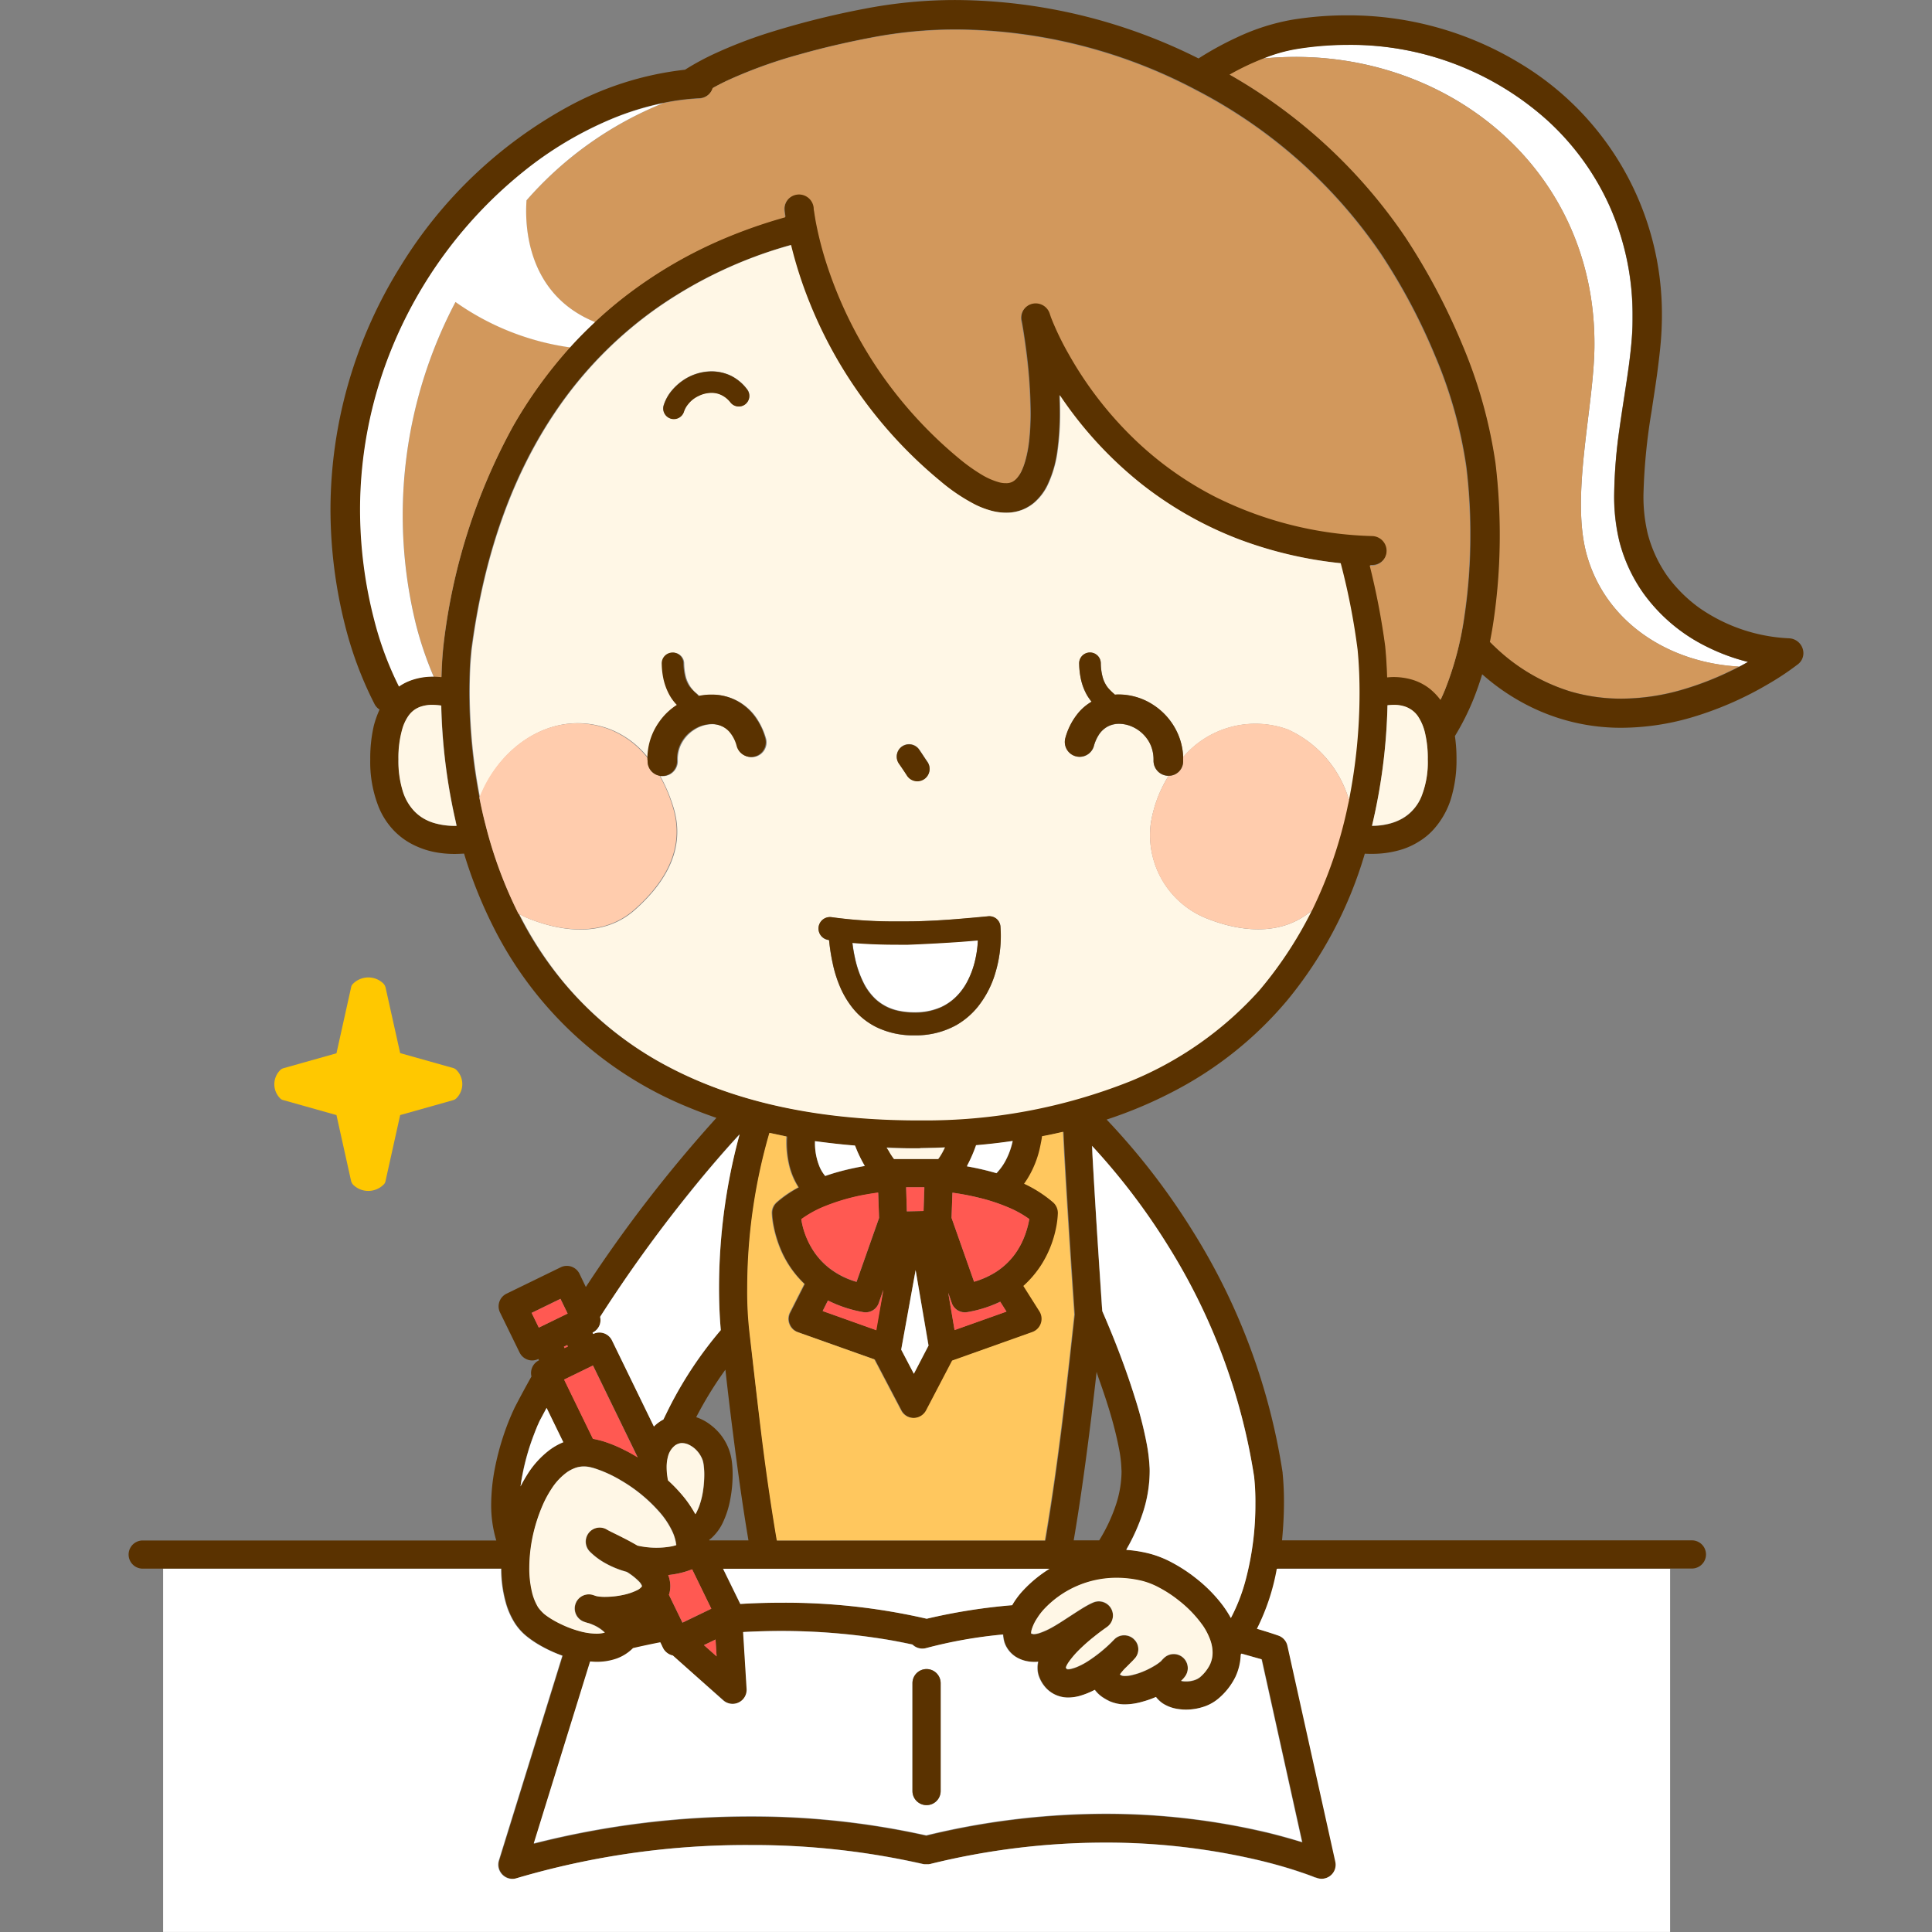 <svg xmlns="http://www.w3.org/2000/svg" xmlns:xlink="http://www.w3.org/1999/xlink" width="144" height="144" viewBox="0 0 144 144"><rect x="0" y="0" width="144" height="144" fill="#808080" stroke="none"/><defs><clipPath id="a"><rect width="144" height="144" transform="translate(995 4969)" fill="#fff" stroke="#707070" stroke-width="1"/></clipPath></defs><g transform="translate(-995 -4969)" clip-path="url(#a)"><g transform="translate(928.245 4895.951)"><path d="M146.768,187.864h1.9a12.518,12.518,0,0,0,1.259-2.689,7.6,7.6,0,0,0,.407-2.427,2.225,2.225,0,0,0-.013-.3,14.22,14.22,0,0,0-.184-1.456c-.1-.538-.236-1.115-.394-1.705-.315-1.194-.735-2.44-1.141-3.581-.052-.131-.092-.262-.144-.394-.118,1.089-.262,2.269-.407,3.489C147.712,181.659,147.279,184.794,146.768,187.864Z" fill="none"/><path d="M118.763,178.734a4.039,4.039,0,0,1,1.01.577,4.158,4.158,0,0,1,1.351,1.9,4.208,4.208,0,0,1,.184.826,6.99,6.99,0,0,1,.052.931,9.834,9.834,0,0,1-.171,1.823,6.809,6.809,0,0,1-.564,1.771,3.63,3.63,0,0,1-.721,1.023,2.625,2.625,0,0,1-.289.249l.013.039h2.912c-.459-2.7-.84-5.509-1.167-8.106-.21-1.653-.394-3.214-.551-4.617a28.563,28.563,0,0,0-2.177,3.542Z" fill="none"/><path d="M87.872,155.045l3.961,1.115,1.089,4.906a.694.694,0,0,0,.144.275,1.6,1.6,0,0,0,1.141.472,1.62,1.62,0,0,0,1.141-.472.472.472,0,0,0,.144-.275l1.089-4.906,3.961-1.115a.549.549,0,0,0,.236-.144,1.488,1.488,0,0,0,0-2.1.549.549,0,0,0-.236-.144l-3.961-1.115-1.089-4.893a.694.694,0,0,0-.144-.275,1.6,1.6,0,0,0-1.141-.472,1.62,1.62,0,0,0-1.141.472.472.472,0,0,0-.144.275l-1.089,4.906-3.961,1.115a.549.549,0,0,0-.236.144,1.488,1.488,0,0,0,0,2.1A.464.464,0,0,0,87.872,155.045Z" fill="#ffc800"/><path d="M160.842,77.417c12.934-1.312,24.909,7.713,24.752,21.525-.052,4.565-1.81,11.176-.551,15.531,1.469,5.089,6.231,7.988,11.346,8.264.223-.118.446-.236.643-.354a14.016,14.016,0,0,1-3.083-1.141,12.876,12.876,0,0,1-4.709-3.974,11.644,11.644,0,0,1-1.8-3.9,13.821,13.821,0,0,1-.38-3.489,38.6,38.6,0,0,1,.394-4.866c.223-1.627.5-3.24.7-4.722.131-.984.236-1.915.262-2.755.013-.315.013-.617.013-.931a19.9,19.9,0,0,0-1.718-8.211,19.361,19.361,0,0,0-4.63-6.375,22.084,22.084,0,0,0-14.914-5.64,22.837,22.837,0,0,0-3.752.3A12.124,12.124,0,0,0,160.842,77.417Z" fill="#fff"/><path d="M185.044,114.473c-1.259-4.368.485-10.966.551-15.531.171-13.812-11.819-22.824-24.752-21.525h-.013a20.033,20.033,0,0,0-2.466,1.181,39.429,39.429,0,0,1,13.1,12.107,46.074,46.074,0,0,1,4.263,8.041,35.076,35.076,0,0,1,2.466,8.828,42.157,42.157,0,0,1,.315,5.326,43.6,43.6,0,0,1-.459,6.388c-.079.538-.171,1.076-.275,1.6.118.118.223.223.341.328a13.986,13.986,0,0,0,5.706,3.371,13.413,13.413,0,0,0,3.751.525,16.426,16.426,0,0,0,4.46-.643,22.7,22.7,0,0,0,3.738-1.443c.21-.1.407-.21.6-.3C191.274,122.462,186.513,119.563,185.044,114.473Z" fill="#d2985c"/><path d="M201.112,121.386a1.116,1.116,0,0,0-1-.761,12.694,12.694,0,0,1-6.664-2.243,10.689,10.689,0,0,1-2.414-2.387,9.791,9.791,0,0,1-1.469-3.174,11.874,11.874,0,0,1-.315-2.938,43.7,43.7,0,0,1,.6-6.152c.157-1.062.328-2.112.459-3.135s.249-2.02.289-2.951c.013-.341.026-.682.026-1.01a21.788,21.788,0,0,0-10.572-18.862,24.624,24.624,0,0,0-12.894-3.581,25.438,25.438,0,0,0-4.093.328,16.159,16.159,0,0,0-4.106,1.312,23.768,23.768,0,0,0-2.873,1.574,40.707,40.707,0,0,0-18.049-4.355,35.579,35.579,0,0,0-6.873.656,63.094,63.094,0,0,0-7.359,1.863,34.52,34.52,0,0,0-3.738,1.456,19.441,19.441,0,0,0-2.256,1.22A23.614,23.614,0,0,0,109,81.051,33.472,33.472,0,0,0,96.647,92.83a34.353,34.353,0,0,0-5.26,18.193,35.411,35.411,0,0,0,1.115,8.749,27.636,27.636,0,0,0,2.164,5.745,1.073,1.073,0,0,0,.38.42,7.378,7.378,0,0,0-.433,1.22,10.847,10.847,0,0,0-.262,2.492,9.076,9.076,0,0,0,.63,3.555,5.56,5.56,0,0,0,1.181,1.8,5.285,5.285,0,0,0,1.128.866,6.259,6.259,0,0,0,1.771.669,7.669,7.669,0,0,0,1.561.157c.275,0,.512-.013.721-.026a34.063,34.063,0,0,0,2.151,5.4,28.108,28.108,0,0,0,14.573,13.511q1,.413,2.086.787a102.642,102.642,0,0,0-9.733,12.606l-.472-.984a1.049,1.049,0,0,0-1.4-.485l-4.04,1.968a1.049,1.049,0,0,0-.485,1.4l1.456,2.978a1.06,1.06,0,0,0,.6.538,1,1,0,0,0,.8-.052h0l.052.1h0a1.059,1.059,0,0,0-.564,1.207c-.42.748-.84,1.522-1.246,2.309l-.013.026a18.321,18.321,0,0,0-.879,2.23,19.785,19.785,0,0,0-.59,2.282,14.557,14.557,0,0,0-.275,2.676,9.149,9.149,0,0,0,.38,2.7H77.391a1.049,1.049,0,0,0,0,2.1h26.746a9.385,9.385,0,0,0,.407,2.755,5.838,5.838,0,0,0,.564,1.233,4.141,4.141,0,0,0,.892,1.023,9.258,9.258,0,0,0,1.023.7,10.464,10.464,0,0,0,1.679.774l-4.735,15.268a1.035,1.035,0,0,0,.275,1.062,1.065,1.065,0,0,0,1.062.249h0a60.291,60.291,0,0,1,17.433-2.466,57.756,57.756,0,0,1,12.855,1.417h.026c.026,0,.039.013.066.013H136c.026,0,.039-.013.066-.013h.026a54.35,54.35,0,0,1,13.038-1.6,49.672,49.672,0,0,1,11.517,1.325c1.364.328,2.44.656,3.148.905.354.118.63.223.813.289q.138.059.2.079a.1.1,0,0,0,.052.013h.013a1.061,1.061,0,0,0,1.089-.157,1.041,1.041,0,0,0,.354-1.036l-3.568-16.082a1.063,1.063,0,0,0-.7-.774c-.525-.171-1.049-.341-1.574-.5a17.231,17.231,0,0,0,1.508-4.486h30.878a1.049,1.049,0,0,0,0-2.1h-30.55c.1-1.049.144-1.994.144-2.781a21.735,21.735,0,0,0-.1-2.23v-.039a47.4,47.4,0,0,0-6.69-17.984,51.289,51.289,0,0,0-6.427-8.329,32.794,32.794,0,0,0,4.906-2.059,27.7,27.7,0,0,0,8.592-6.873,30.833,30.833,0,0,0,5.745-10.887c.171.013.354.013.551.013a7.417,7.417,0,0,0,1.889-.236,5.412,5.412,0,0,0,1.574-.669,4.828,4.828,0,0,0,1.115-.918,6.175,6.175,0,0,0,1.246-2.138,9.746,9.746,0,0,0,.459-3.1,11.532,11.532,0,0,0-.118-1.718,18.816,18.816,0,0,0,1.39-2.768c.236-.59.446-1.194.643-1.836a16.2,16.2,0,0,0,3.8,2.518,15.226,15.226,0,0,0,6.6,1.469,18.838,18.838,0,0,0,5.129-.748,25.383,25.383,0,0,0,5.758-2.492,20.737,20.737,0,0,0,2.282-1.522A1.049,1.049,0,0,0,201.112,121.386Zm-26.6,2.951c-.118.289-.236.564-.367.84a3.811,3.811,0,0,0-.774-.813,4.177,4.177,0,0,0-1.377-.708,5.058,5.058,0,0,0-1.351-.184c-.157,0-.315.013-.472.026-.039-1.43-.144-2.282-.144-2.309v-.013a51.7,51.7,0,0,0-1.141-6.021H169a1.1,1.1,0,1,0,.079-2.2,28.024,28.024,0,0,1-11.687-2.912,25.248,25.248,0,0,1-5.89-4.158,27.262,27.262,0,0,1-5.05-6.48c-.512-.905-.866-1.679-1.1-2.2-.118-.262-.2-.472-.249-.617-.026-.066-.039-.118-.052-.157,0-.013-.013-.026-.013-.039h0a1.1,1.1,0,0,0-2.125.564h0c.013.039.171.918.341,2.2a38.874,38.874,0,0,1,.328,4.591,20.088,20.088,0,0,1-.118,2.23,9.173,9.173,0,0,1-.275,1.4,5.436,5.436,0,0,1-.3.8,1.676,1.676,0,0,1-.262.407,1.183,1.183,0,0,1-.38.328.987.987,0,0,1-.485.1,2.5,2.5,0,0,1-.551-.079,5.5,5.5,0,0,1-1.246-.551,13.465,13.465,0,0,1-1.705-1.22A31.3,31.3,0,0,1,128.246,92.2a25.555,25.555,0,0,1-.669-2.728c-.066-.328-.092-.577-.118-.735-.013-.079-.013-.144-.026-.184V88.5h0a1.1,1.1,0,0,0-2.191.2,4.746,4.746,0,0,0,.066.5,37.677,37.677,0,0,0-5.063,1.81,33.427,33.427,0,0,0-6.493,3.8,31.136,31.136,0,0,0-2.623,2.2c-.63.59-1.259,1.22-1.863,1.889a33.267,33.267,0,0,0-4.263,5.9A44.389,44.389,0,0,0,99.8,121.294v.013c0,.026-.1.826-.131,2.191l-.564-.039h-.079a4.492,4.492,0,0,0-1.613.275,3.842,3.842,0,0,0-.892.459,25.35,25.35,0,0,1-1.85-4.985,32.848,32.848,0,0,1-1.049-8.2,31.86,31.86,0,0,1,2.309-11.884,32.74,32.74,0,0,1,9.89-13.327,27.165,27.165,0,0,1,6.467-3.87,20.864,20.864,0,0,1,3.935-1.22,17.371,17.371,0,0,1,2.676-.341,1.1,1.1,0,0,0,1-.774c.367-.2.748-.394,1.154-.59a34.992,34.992,0,0,1,5.326-1.915c1.85-.525,3.673-.931,5.247-1.233a33.31,33.31,0,0,1,6.454-.617,38.7,38.7,0,0,1,17.866,4.525,37.539,37.539,0,0,1,13.721,12.16,44.74,44.74,0,0,1,4.066,7.647,33.186,33.186,0,0,1,2.322,8.251,40.063,40.063,0,0,1,.3,5.05,40.564,40.564,0,0,1-.433,6.06A24.561,24.561,0,0,1,174.51,124.337Zm-2.545,9.2a3.263,3.263,0,0,1-.682.525,4.253,4.253,0,0,1-1.154.433,5.766,5.766,0,0,1-1.115.118,42.892,42.892,0,0,0,1.154-8.985c.157-.013.315-.026.472-.026a2.45,2.45,0,0,1,.892.144,1.87,1.87,0,0,1,.564.328,2.087,2.087,0,0,1,.38.433,3.667,3.667,0,0,1,.485,1.167,8.2,8.2,0,0,1,.21,1.994,7.012,7.012,0,0,1-.472,2.741A3.363,3.363,0,0,1,171.966,133.533Zm-11.74,49.583v.013c.013.157.092.892.092,1.954a21.952,21.952,0,0,1-.7,5.614,14.774,14.774,0,0,1-1.128,2.938,9.028,9.028,0,0,0-.8-1.194,10.927,10.927,0,0,0-1.8-1.771,11.581,11.581,0,0,0-1.731-1.141,7.678,7.678,0,0,0-1.745-.7,9.959,9.959,0,0,0-1.718-.275c.039-.079.092-.157.131-.249a14.367,14.367,0,0,0,1.1-2.505,10.1,10.1,0,0,0,.512-3.069c0-.131,0-.275-.013-.407a12.16,12.16,0,0,0-.223-1.758,28.785,28.785,0,0,0-.866-3.358c-.525-1.692-1.154-3.345-1.64-4.565-.367-.905-.656-1.574-.787-1.876,0-.079-.013-.184-.026-.3-.079-1.089-.262-3.87-.446-6.86-.092-1.5-.184-3.043-.262-4.46-.013-.236-.026-.485-.039-.708a49.144,49.144,0,0,1,5.693,7.49A45.309,45.309,0,0,1,160.226,183.115Zm.892,26.523a51.438,51.438,0,0,0-12.015-1.377,56.46,56.46,0,0,0-13.3,1.613h0a59.725,59.725,0,0,0-13.065-1.417,65.232,65.232,0,0,0-16.187,2.02l4.2-13.563c.157.013.315.026.472.026a4.356,4.356,0,0,0,1.522-.249,3.223,3.223,0,0,0,1.207-.774c.682-.171,1.364-.315,2.033-.433l.2.42a1.037,1.037,0,0,0,.735.564l3.765,3.306a1.051,1.051,0,0,0,1.745-.853l-.262-4.237c.984-.052,1.941-.079,2.846-.079a48.36,48.36,0,0,1,7.87.643c.774.131,1.417.262,1.9.367a1.061,1.061,0,0,0,1.036.262h0a37.823,37.823,0,0,1,5.719-1.01,2.685,2.685,0,0,0,.092.551,1.921,1.921,0,0,0,.236.5,2.2,2.2,0,0,0,.6.6,2.4,2.4,0,0,0,.8.328,2.264,2.264,0,0,0,.59.066c.1,0,.21-.013.3-.013a2.441,2.441,0,0,0-.052.446,1.877,1.877,0,0,0,.144.735,2.548,2.548,0,0,0,.367.63,2.155,2.155,0,0,0,.84.656,2.279,2.279,0,0,0,.958.2,2.861,2.861,0,0,0,.826-.118,5.069,5.069,0,0,0,1.141-.459c0,.013.013.013.013.026a2.18,2.18,0,0,0,.5.485,3.986,3.986,0,0,0,.616.354,2.314,2.314,0,0,0,.564.171,2.613,2.613,0,0,0,.551.052,4.867,4.867,0,0,0,1.3-.2,7.1,7.1,0,0,0,1.01-.354,1.372,1.372,0,0,0,.223.249,1.868,1.868,0,0,0,.472.341,2.8,2.8,0,0,0,.761.275,4.037,4.037,0,0,0,.8.079,4.2,4.2,0,0,0,1.259-.2,3.2,3.2,0,0,0,1.181-.656,4.824,4.824,0,0,0,1.233-1.587,4.185,4.185,0,0,0,.394-1.666.287.287,0,0,1,.052-.066c.5.144,1.01.289,1.508.446l3.017,13.629C163.1,210.163,162.193,209.9,161.118,209.638ZM108.78,173.422l.249-.118.052.1-.249.118Zm21.7-14.98c.052.131.1.249.157.38a10.362,10.362,0,0,0,.577,1.141c-.42.066-.918.171-1.443.3a14.875,14.875,0,0,0-1.508.446,2.929,2.929,0,0,1-.407-.656,4.587,4.587,0,0,1-.354-1.9v-.039C128.456,158.245,129.453,158.35,130.476,158.442Zm4.053.184h.748a.363.363,0,0,0,.118-.013c.6-.013,1.207-.026,1.8-.052-.079.171-.157.328-.249.485a3.8,3.8,0,0,1-.249.38H133.4a4.949,4.949,0,0,1-.341-.512l-.2-.354C133.4,158.6,133.965,158.612,134.529,158.626Zm7.713-.525a6.116,6.116,0,0,1-.472,1.351,4.689,4.689,0,0,1-.617.918c-.039.039-.079.092-.118.131a19.423,19.423,0,0,0-1.994-.472l-.21-.039c.013-.026.026-.039.039-.066a10.524,10.524,0,0,0,.656-1.508Q140.924,158.3,142.242,158.1Zm-.472,12.7-3.87,1.377-.472-2.781.262.761a1.043,1.043,0,0,0,1.167.682,8.886,8.886,0,0,0,2.44-.774Zm-13.707-.039.394-.787a9.481,9.481,0,0,0,2.623.866,1.035,1.035,0,0,0,1.167-.682l.341-.984-.551,3Zm3.227-8.67c.354-.066.669-.118.918-.144l.066,1.889-1.679,4.762a6.018,6.018,0,0,1-2.033-1.023,5.4,5.4,0,0,1-1.207-1.325,6.476,6.476,0,0,1-.813-1.954c-.026-.131-.052-.249-.066-.367a8.155,8.155,0,0,1,1.561-.879A15.1,15.1,0,0,1,131.289,162.089Zm3-.551h1.364l-.066,1.771-1.246.026Zm.708,6.178.971,5.614-1.1,2.1-.944-1.8Zm5.995.131a6.351,6.351,0,0,1-1.64.735l-1.679-4.762.066-1.876a19.382,19.382,0,0,1,1.994.38,14.141,14.141,0,0,1,2.217.735,7.74,7.74,0,0,1,1.522.853c-.013.092-.039.2-.066.315a6.708,6.708,0,0,1-.394,1.207,5.574,5.574,0,0,1-.564,1.01A5.334,5.334,0,0,1,141,167.847ZM125.6,159.9a5.552,5.552,0,0,0,.7,1.653,9.163,9.163,0,0,0-1.627,1.115,1.064,1.064,0,0,0-.354.813,6.136,6.136,0,0,0,.131,1.023,8.833,8.833,0,0,0,.485,1.6,7.615,7.615,0,0,0,1.81,2.65l-1.076,2.125a1,1,0,0,0-.039.866,1.073,1.073,0,0,0,.617.6l5.719,2.033,1.994,3.8a1.062,1.062,0,0,0,.931.564,1.037,1.037,0,0,0,.931-.564l1.941-3.712,5.968-2.125a1.045,1.045,0,0,0,.538-1.548l-1.194-1.889a7.78,7.78,0,0,0,1.312-1.535,8.465,8.465,0,0,0,1.089-2.623,6.822,6.822,0,0,0,.171-1.259,1.039,1.039,0,0,0-.354-.813,9.073,9.073,0,0,0-2.164-1.39,2.881,2.881,0,0,0,.223-.328,7.421,7.421,0,0,0,.984-2.479c.052-.249.092-.5.131-.735.525-.1,1.049-.21,1.561-.328.039.774.079,1.613.131,2.492.262,4.643.656,10.323.708,11.123-.223,1.981-.5,4.6-.853,7.516-.367,2.951-.8,6.191-1.338,9.326h-20c-.472-2.755-.866-5.667-1.207-8.369s-.617-5.181-.826-7.083v-.013h0a29.363,29.363,0,0,1-.171-3.358,41.543,41.543,0,0,1,1.653-11.556l1.3.275c0,.131-.013.262-.013.38A7.324,7.324,0,0,0,125.6,159.9ZM148.617,175.7c.407,1.141.826,2.387,1.141,3.581.157.59.289,1.167.394,1.705a9.377,9.377,0,0,1,.184,1.456c0,.1.013.21.013.3a8.114,8.114,0,0,1-.407,2.427,12.517,12.517,0,0,1-1.259,2.689h-1.9c.525-3.083.944-6.218,1.3-9.077.144-1.22.289-2.4.407-3.489C148.525,175.442,148.578,175.573,148.617,175.7Zm7.818,18.574a5.137,5.137,0,0,1,.525,1.036,2.77,2.77,0,0,1,.171.944,2.148,2.148,0,0,1-.2.892,3.222,3.222,0,0,1-.721.918,1.387,1.387,0,0,1-.446.236,1.951,1.951,0,0,1-.617.092,1.388,1.388,0,0,1-.354-.039h-.013l.026-.026a2.739,2.739,0,0,0,.262-.289,1.057,1.057,0,0,0-.144-1.43,1.039,1.039,0,0,0-1.43.052c-.079.079-.144.157-.21.223h0a3.493,3.493,0,0,1-.525.367,6.868,6.868,0,0,1-1.128.525c-.2.066-.394.118-.564.157a2.052,2.052,0,0,1-.459.052.592.592,0,0,1-.171-.013.23.23,0,0,0-.066-.013,1.428,1.428,0,0,1-.144-.079v-.013a4.92,4.92,0,0,1,.472-.538l.315-.315.026-.026.118-.118.026-.026a1.573,1.573,0,0,0,.144-.157c.026-.026.039-.052.066-.079a1.03,1.03,0,0,0,.2-.669h0a1.017,1.017,0,0,0-.275-.643l-.079-.079a1.012,1.012,0,0,0-.748-.262h-.013a1.017,1.017,0,0,0-.643.275l-.079.079-.079.079h0a.89.89,0,0,1-.157.157l-.026.026a10.487,10.487,0,0,1-1.613,1.285,5.98,5.98,0,0,1-.892.472,2.919,2.919,0,0,1-.367.118,1.168,1.168,0,0,1-.249.039c-.052,0-.079,0-.092-.013s-.013,0-.026-.013a.28.28,0,0,1-.066-.1c.013-.026.026-.079.052-.131a1.54,1.54,0,0,1,.2-.328,7.07,7.07,0,0,1,.63-.748,13.527,13.527,0,0,1,1.233-1.1c.407-.328.761-.577.944-.708a1.053,1.053,0,0,0-1.01-1.836c-.21.092-.394.2-.59.3-.341.2-.7.433-1.062.669-.551.354-1.115.735-1.627,1a4.294,4.294,0,0,1-.7.3,1.554,1.554,0,0,1-.446.092c-.039,0-.066,0-.079-.013a.531.531,0,0,1-.131-.039V194.8a1.128,1.128,0,0,1,.066-.341,4.646,4.646,0,0,1,.38-.774,5.383,5.383,0,0,1,.485-.643,7.294,7.294,0,0,1,2.505-1.771,7.452,7.452,0,0,1,2.938-.6,8.245,8.245,0,0,1,1.928.236,5.841,5.841,0,0,1,1.272.512,10.484,10.484,0,0,1,1.417.931A7.969,7.969,0,0,1,156.435,194.278Zm-20.62-.577a46.97,46.97,0,0,0-10.809-1.194c-.984,0-2.007.026-3.083.092l-1.285-2.623h24.332A9.992,9.992,0,0,0,143,191.589a5.841,5.841,0,0,0-.485.59,4.948,4.948,0,0,0-.341.512A43.345,43.345,0,0,0,135.815,193.7Zm-15.649,2.807-.944-.839.866-.42Zm-8.933-16.16a2.038,2.038,0,0,0-.275-.052l-2.151-4.42,2.151-1.049,3.332,6.847c-.328-.2-.643-.38-.971-.538a9.931,9.931,0,0,0-1.587-.656h0C111.548,180.426,111.391,180.387,111.233,180.348Zm5.221,2.072a2.985,2.985,0,0,1,.1-.813,1.54,1.54,0,0,1,.262-.551,1.488,1.488,0,0,1,.289-.289.609.609,0,0,1,.249-.118.764.764,0,0,1,.249-.039,1.233,1.233,0,0,1,.407.079,1.974,1.974,0,0,1,.669.459,2.027,2.027,0,0,1,.459.748,1.441,1.441,0,0,1,.079.407,4.963,4.963,0,0,1,.039.669,8.263,8.263,0,0,1-.1,1.246,5.566,5.566,0,0,1-.21.892,3.071,3.071,0,0,1-.21.538c-.052.1-.1.184-.144.262a8.971,8.971,0,0,0-.748-1.141,12.564,12.564,0,0,0-1.272-1.377A4.176,4.176,0,0,1,116.454,182.42Zm4.919-2.663c.328,2.6.708,5.4,1.167,8.106h-2.912l-.013-.039a1.8,1.8,0,0,0,.289-.249,3.63,3.63,0,0,0,.721-1.023,6.97,6.97,0,0,0,.564-1.771,9.731,9.731,0,0,0,.171-1.823,7.118,7.118,0,0,0-.052-.931,4.029,4.029,0,0,0-1.535-2.728,3.671,3.671,0,0,0-1.01-.577l-.118-.039a28.564,28.564,0,0,1,2.177-3.542C120.979,176.544,121.163,178.118,121.373,179.757Zm-4.762,12.16c.013-.026.013-.039.026-.066a2.114,2.114,0,0,0,.079-.577v-.066a2.381,2.381,0,0,0-.157-.761,5.9,5.9,0,0,0,.669-.1,6.416,6.416,0,0,0,1.115-.328l1.43,2.938L117.621,194Zm3.738-22.876c0,1.469.079,2.558.131,3.148a30.316,30.316,0,0,0-3.765,5.627c-.184.341-.354.7-.512,1.036a2.967,2.967,0,0,0-.341.21l.144.2h0l-.144-.2a2.745,2.745,0,0,0-.367.315l-3.122-6.414a1.06,1.06,0,0,0-.6-.538,1,1,0,0,0-.8.052h0l-.052-.1h0a1.06,1.06,0,0,0,.538-.6.961.961,0,0,0,.026-.577,108.176,108.176,0,0,1,6.611-9.208c1.535-1.9,2.833-3.384,3.778-4.407A44.249,44.249,0,0,0,120.35,169.041Zm-11.281,1.915-2.151,1.049-.538-1.1,2.151-1.049Zm-2.2,8.238a1.882,1.882,0,0,1,.1-.223c.013-.026.026-.039.026-.052.171-.315.328-.63.5-.931l1.246,2.558a4.864,4.864,0,0,0-1.076.617,6.826,6.826,0,0,0-1.548,1.692,9.1,9.1,0,0,0-.564.984c.039-.315.092-.63.144-.931a17.718,17.718,0,0,1,.813-2.846Q106.728,179.508,106.865,179.193Zm-.643,10.69a11.575,11.575,0,0,1,.341-2.715,11.254,11.254,0,0,1,.656-1.941,9.1,9.1,0,0,1,.669-1.233,4.521,4.521,0,0,1,1.181-1.246,2.6,2.6,0,0,1,.6-.3,1.883,1.883,0,0,1,.6-.1,2.112,2.112,0,0,1,.485.052c.1.026.223.052.341.092h0a10.039,10.039,0,0,1,1.994.918,11.511,11.511,0,0,1,2.9,2.414,6.117,6.117,0,0,1,.892,1.377,3.592,3.592,0,0,1,.289,1.01,3.511,3.511,0,0,1-.354.092,5.962,5.962,0,0,1-1.115.1,6.425,6.425,0,0,1-1.417-.157c-.367-.21-.721-.407-1.062-.577-.262-.131-.512-.262-.735-.367s-.394-.2-.5-.262a1.04,1.04,0,0,0-1.351.275,1.058,1.058,0,0,0,.092,1.377,4.964,4.964,0,0,0,1.062.813,6.858,6.858,0,0,0,1.692.7,4.725,4.725,0,0,1,.905.708.909.909,0,0,1,.2.275.3.3,0,0,1,.026.092h0s0,.013-.026.039a1.123,1.123,0,0,1-.328.249,3.962,3.962,0,0,1-1.115.367,6.479,6.479,0,0,1-1.285.131,3.277,3.277,0,0,1-.551-.039.383.383,0,0,1-.118-.026l-.236-.079a1.053,1.053,0,0,0-.735,1.968,1.542,1.542,0,0,0,.394.131h.013c.157.052.3.118.433.171a2.5,2.5,0,0,1,.761.512l.026.026a2.3,2.3,0,0,1-.63.079,4.311,4.311,0,0,1-1.036-.131,7.769,7.769,0,0,1-1.627-.59,6.89,6.89,0,0,1-.7-.38,5.734,5.734,0,0,1-.525-.367,1.824,1.824,0,0,1-.433-.5,4.206,4.206,0,0,1-.485-1.259A6.735,6.735,0,0,1,106.223,189.884Zm44.729-36.269a41.487,41.487,0,0,1-15.675,2.912h-.63c-7.647-.066-13.484-1.574-17.957-3.909a25.447,25.447,0,0,1-7.975-6.388,26.023,26.023,0,0,1-3.319-5.089,32.355,32.355,0,0,1-2.453-6.624c-.171-.682-.328-1.364-.459-2.033a41.48,41.48,0,0,1-.761-7.844c0-.958.039-1.745.066-2.269.013-.262.039-.472.052-.6,0-.066.013-.118.013-.144v-.039h0c1-7.713,3.319-13.5,6.283-17.866a29.914,29.914,0,0,1,7.5-7.674,32.726,32.726,0,0,1,10.035-4.735,31.183,31.183,0,0,0,1.377,4.276A33.451,33.451,0,0,0,136.8,108.9a13.388,13.388,0,0,0,2.61,1.758,6.82,6.82,0,0,0,1.167.446,4.253,4.253,0,0,0,1.128.157,3.266,3.266,0,0,0,1.194-.21,3.431,3.431,0,0,0,.879-.512,4.14,4.14,0,0,0,1.036-1.351,8.308,8.308,0,0,0,.735-2.545,20.408,20.408,0,0,0,.184-2.86c0-.433-.013-.866-.026-1.285a28.967,28.967,0,0,0,6.126,6.65,27.244,27.244,0,0,0,7.228,4.093,30.323,30.323,0,0,0,7.582,1.784,50.711,50.711,0,0,1,1.259,6.454,28.621,28.621,0,0,1,.144,3.2,41.153,41.153,0,0,1-.787,8c-.039.2-.079.407-.131.6a33.2,33.2,0,0,1-2.623,7.608,2.278,2.278,0,0,1-.131.249,26.592,26.592,0,0,1-3.843,5.68A25.6,25.6,0,0,1,150.952,153.615ZM99.284,134.438a3.581,3.581,0,0,1-1.01-.42,3.245,3.245,0,0,1-.669-.551,3.771,3.771,0,0,1-.8-1.39,7.522,7.522,0,0,1-.341-2.427,7.765,7.765,0,0,1,.289-2.269,3.646,3.646,0,0,1,.446-.958,1.905,1.905,0,0,1,.38-.407,1.816,1.816,0,0,1,.656-.328,2.9,2.9,0,0,1,.774-.1,5.306,5.306,0,0,1,.643.052,42.867,42.867,0,0,0,.944,8.041c.066.3.131.617.21.918h-.157A4.6,4.6,0,0,1,99.284,134.438Zm2.584-12.855Zm80.224-39.561a19.5,19.5,0,0,1,4.63,6.375,19.9,19.9,0,0,1,1.718,8.211c0,.3,0,.617-.013.931-.039.84-.131,1.771-.262,2.755-.2,1.482-.472,3.1-.7,4.722a36.3,36.3,0,0,0-.394,4.866,14.448,14.448,0,0,0,.38,3.489,11.783,11.783,0,0,0,1.8,3.9,12.648,12.648,0,0,0,4.709,3.974,15.484,15.484,0,0,0,3.083,1.141c-.21.118-.42.236-.643.354-.2.1-.394.21-.6.3a22.7,22.7,0,0,1-3.738,1.443,16.426,16.426,0,0,1-4.46.643,13.413,13.413,0,0,1-3.751-.525,14.134,14.134,0,0,1-5.706-3.371c-.118-.1-.223-.223-.341-.328.1-.525.2-1.062.275-1.6a43.6,43.6,0,0,0,.459-6.388,44.758,44.758,0,0,0-.315-5.326,35.79,35.79,0,0,0-2.466-8.828,48.428,48.428,0,0,0-4.263-8.041,39.293,39.293,0,0,0-13.1-12.107,19.084,19.084,0,0,1,2.466-1.181h.013a11.8,11.8,0,0,1,2.584-.735,24.37,24.37,0,0,1,3.751-.3A21.929,21.929,0,0,1,182.092,82.021Z" fill="#5a3200"/><path d="M175.888,118.959a40.691,40.691,0,0,0,.433-6.06,40.063,40.063,0,0,0-.3-5.05A33.186,33.186,0,0,0,173.7,99.6a44.737,44.737,0,0,0-4.066-7.647,37.435,37.435,0,0,0-13.721-12.16,38.7,38.7,0,0,0-17.866-4.525,33.31,33.31,0,0,0-6.454.617c-1.574.3-3.4.708-5.247,1.233a35.915,35.915,0,0,0-5.326,1.915c-.407.184-.787.38-1.154.59a1.1,1.1,0,0,1-1,.774,17.373,17.373,0,0,0-2.676.341,27.044,27.044,0,0,0-10.179,7.228l-.013.013c-.131,1.613-.118,6.952,5.1,9.077a31.137,31.137,0,0,1,2.623-2.2,33.427,33.427,0,0,1,6.493-3.8,37.676,37.676,0,0,1,5.063-1.81c-.039-.3-.066-.472-.066-.5a1.1,1.1,0,1,1,2.191-.2h0v.052a1.5,1.5,0,0,0,.026.184c.026.171.066.42.118.735a26.342,26.342,0,0,0,.669,2.728,31.254,31.254,0,0,0,4.158,8.592,31.776,31.776,0,0,0,5.85,6.375,13.467,13.467,0,0,0,1.705,1.22,5.262,5.262,0,0,0,1.246.551,1.9,1.9,0,0,0,.551.079,1.024,1.024,0,0,0,.485-.1,1.213,1.213,0,0,0,.38-.328,2.737,2.737,0,0,0,.262-.407,4.273,4.273,0,0,0,.3-.8,9.5,9.5,0,0,0,.275-1.4,17.347,17.347,0,0,0,.118-2.23,36.258,36.258,0,0,0-.328-4.591c-.157-1.285-.328-2.164-.341-2.2h0a1.1,1.1,0,0,1,2.125-.564h0c0,.013,0,.013.013.039s.026.079.052.157c.052.144.131.341.249.617a21.155,21.155,0,0,0,1.1,2.2,27.524,27.524,0,0,0,5.05,6.48,25.248,25.248,0,0,0,5.89,4.158,27.826,27.826,0,0,0,11.687,2.912,1.1,1.1,0,0,1-.079,2.2h-.118A54.6,54.6,0,0,1,170,121.216v.013c0,.026.1.879.144,2.309.157-.013.315-.026.472-.026a4.922,4.922,0,0,1,1.351.184,3.942,3.942,0,0,1,1.377.708,4.59,4.59,0,0,1,.774.813c.131-.275.262-.564.367-.84A22.868,22.868,0,0,0,175.888,118.959Z" fill="#d2985c"/><path d="M97.775,119.628a26.508,26.508,0,0,0,1.312,3.856,3.939,3.939,0,0,1,.564.039c.039-1.351.131-2.164.131-2.191v-.013a44.389,44.389,0,0,1,5.208-16.488,34.254,34.254,0,0,1,4.263-5.9,19.425,19.425,0,0,1-8.539-3.384A34.076,34.076,0,0,0,97.775,119.628Z" fill="#d2985c"/><path d="M106,87.977l.013-.013a26.859,26.859,0,0,1,10.179-7.228,20.864,20.864,0,0,0-3.935,1.22,27.164,27.164,0,0,0-6.467,3.87A32.857,32.857,0,0,0,95.9,99.152a31.86,31.86,0,0,0-2.309,11.884,32.848,32.848,0,0,0,1.049,8.2,24.545,24.545,0,0,0,1.85,4.985,3.842,3.842,0,0,1,.892-.459A4.8,4.8,0,0,1,99,123.485h.079a26.508,26.508,0,0,1-1.312-3.856,34.093,34.093,0,0,1,2.938-24.07,19.425,19.425,0,0,0,8.539,3.384c.6-.669,1.233-1.3,1.863-1.889C105.882,94.929,105.882,89.59,106,87.977Z" fill="#fff"/><path d="M124.1,157.484a41.6,41.6,0,0,0-1.653,11.556,26.52,26.52,0,0,0,.171,3.358h0v.013c.223,1.9.5,4.381.826,7.083s.735,5.6,1.207,8.369H144.63c.538-3.148.984-6.375,1.338-9.326.354-2.912.643-5.535.853-7.516-.052-.787-.446-6.48-.708-11.123-.052-.879-.092-1.731-.131-2.492-.512.118-1.023.236-1.561.328-.026.236-.079.485-.131.735a7.421,7.421,0,0,1-.984,2.479c-.066.1-.144.223-.223.328a9.5,9.5,0,0,1,2.164,1.39,1.064,1.064,0,0,1,.354.813,6.822,6.822,0,0,1-.171,1.259,8.039,8.039,0,0,1-1.089,2.623,7.78,7.78,0,0,1-1.312,1.535l1.194,1.889a1.045,1.045,0,0,1-.538,1.548l-5.968,2.125-1.941,3.712a1.062,1.062,0,0,1-.931.564,1.037,1.037,0,0,1-.931-.564l-1.994-3.8-5.719-2.033a1,1,0,0,1-.617-.6,1.05,1.05,0,0,1,.039-.866l1.076-2.125a7.615,7.615,0,0,1-1.81-2.65,8.833,8.833,0,0,1-.485-1.6,6.3,6.3,0,0,1-.131-1.023,1.039,1.039,0,0,1,.354-.813,7.958,7.958,0,0,1,1.627-1.115,5.231,5.231,0,0,1-.7-1.653,7.358,7.358,0,0,1-.2-1.758,3.687,3.687,0,0,1,.013-.38C124.967,157.668,124.534,157.576,124.1,157.484Z" fill="#ffc75e"/><path d="M111.483,171.2a1.081,1.081,0,0,1-.026.577,1.06,1.06,0,0,1-.538.6h0l.052.1h0a1.042,1.042,0,0,1,1.4.485l3.122,6.414a2.747,2.747,0,0,1,.367-.315l.144.2h0l-.144-.2a2.965,2.965,0,0,1,.341-.21c.171-.341.341-.7.512-1.036a29.069,29.069,0,0,1,3.765-5.627c-.052-.59-.131-1.679-.131-3.148a43.42,43.42,0,0,1,1.535-11.438c-.944,1.023-2.256,2.505-3.778,4.407A103.116,103.116,0,0,0,111.483,171.2Z" fill="#fff"/><path d="M105.554,183.837c.171-.341.367-.669.564-.984a6.826,6.826,0,0,1,1.548-1.692,4.583,4.583,0,0,1,1.076-.617l-1.246-2.558c-.171.315-.328.617-.5.931,0,.013-.013.026-.026.052-.026.052-.052.131-.1.223-.092.2-.21.5-.341.853a17.331,17.331,0,0,0-.813,2.846Q105.613,183.365,105.554,183.837Z" fill="#fff"/><path d="M135.959,173.343,135,167.716l-1.076,5.929.944,1.8Z" fill="#fff"/><path d="M138.819,159.977l.21.039a20.267,20.267,0,0,1,1.994.472,1.182,1.182,0,0,0,.118-.131,3.884,3.884,0,0,0,.617-.918,5.326,5.326,0,0,0,.472-1.351c-.879.131-1.8.236-2.728.315a10.523,10.523,0,0,1-.656,1.508A.1.1,0,0,1,138.819,159.977Z" fill="#fff"/><path d="M127.5,158.14a4.587,4.587,0,0,0,.354,1.9,2.659,2.659,0,0,0,.407.656c.525-.184,1.036-.328,1.508-.446.538-.131,1.023-.223,1.443-.3a10.369,10.369,0,0,1-.577-1.141c-.052-.131-.1-.262-.157-.38-1.023-.079-2.02-.2-2.991-.328A.048.048,0,0,1,127.5,158.14Z" fill="#fff"/><path d="M133.047,158.927a4.951,4.951,0,0,0,.341.512h3.292a3.8,3.8,0,0,0,.249-.38c.092-.157.171-.315.249-.485-.59.026-1.181.039-1.8.052-.039,0-.079.013-.118.013h-.748c-.564,0-1.128-.026-1.679-.039A2.009,2.009,0,0,1,133.047,158.927Z" fill="#fff7e6"/><path d="M132.6,169.185l-.341.984a1.043,1.043,0,0,1-1.167.682,9.63,9.63,0,0,1-2.623-.866l-.394.787,4,1.43Z" fill="#ff5952"/><path d="M138.858,170.851a1.035,1.035,0,0,1-1.167-.682l-.262-.761.472,2.781,3.87-1.377-.459-.735A9.622,9.622,0,0,1,138.858,170.851Z" fill="#ff5952"/><path d="M126.476,163.912c.013.1.039.223.066.367a5.864,5.864,0,0,0,.813,1.954,5.373,5.373,0,0,0,1.207,1.325,6.018,6.018,0,0,0,2.033,1.023l1.679-4.762-.066-1.889c-.249.039-.564.079-.918.144a15.415,15.415,0,0,0-3.266.958A8.351,8.351,0,0,0,126.476,163.912Z" fill="#ff5952"/><path d="M143.41,164.227c.026-.118.039-.223.066-.315a7.74,7.74,0,0,0-1.522-.853,13.705,13.705,0,0,0-2.217-.735,19.382,19.382,0,0,0-1.994-.38l-.066,1.876,1.679,4.762a6.351,6.351,0,0,0,1.64-.735,5.3,5.3,0,0,0,1.456-1.39,6.054,6.054,0,0,0,.564-1.01A7.157,7.157,0,0,0,143.41,164.227Z" fill="#ff5952"/><path d="M134.346,163.335l1.246-.026.052-1.771h-1.351Z" fill="#ff5952"/><path d="M160.436,194.449c.525.157,1.049.315,1.574.5a1.041,1.041,0,0,1,.7.774l3.568,16.082a1.042,1.042,0,0,1-.354,1.036,1.057,1.057,0,0,1-1.089.157h-.013c-.013,0-.026-.013-.052-.013s-.1-.039-.2-.079c-.184-.066-.446-.171-.813-.289-.721-.249-1.784-.577-3.148-.905a49.672,49.672,0,0,0-11.517-1.325,54.427,54.427,0,0,0-13.038,1.6h-.026c-.026,0-.039.013-.066.013h-.315c-.026,0-.039-.013-.066-.013h-.026A56.912,56.912,0,0,0,122.7,210.57a60.4,60.4,0,0,0-17.433,2.466h0a1.024,1.024,0,0,1-1.062-.249,1.062,1.062,0,0,1-.275-1.062l4.735-15.268a10.382,10.382,0,0,1-1.679-.774,6.961,6.961,0,0,1-1.023-.7,4.141,4.141,0,0,1-.892-1.023,5.838,5.838,0,0,1-.564-1.233,9.386,9.386,0,0,1-.407-2.755H78.913v27.074H191.235V189.976H161.918A16.284,16.284,0,0,1,160.436,194.449Z" fill="#fff"/><path d="M142.531,192.179a5.841,5.841,0,0,1,.485-.59,9.549,9.549,0,0,1,1.968-1.613H120.651l1.285,2.623c1.062-.066,2.1-.092,3.083-.092a46.97,46.97,0,0,1,10.809,1.194,43.294,43.294,0,0,1,6.375-1.01A4.888,4.888,0,0,1,142.531,192.179Z" fill="#fff"/><path d="M159.281,196.3a.286.286,0,0,1-.052.066,4.237,4.237,0,0,1-.394,1.666,5.005,5.005,0,0,1-1.233,1.587,3.3,3.3,0,0,1-1.181.656,4.2,4.2,0,0,1-1.259.2,4.037,4.037,0,0,1-.8-.079,2.8,2.8,0,0,1-.761-.275,1.964,1.964,0,0,1-.472-.341,2.016,2.016,0,0,1-.223-.249,7.1,7.1,0,0,1-1.01.354,4.788,4.788,0,0,1-1.3.2,2.7,2.7,0,0,1-.551-.052,3.421,3.421,0,0,1-.564-.171,3.986,3.986,0,0,1-.617-.354,2.493,2.493,0,0,1-.5-.485c0-.013-.013-.013-.013-.026a6.106,6.106,0,0,1-1.141.459,3.4,3.4,0,0,1-.826.118,2.279,2.279,0,0,1-.958-.2,2.254,2.254,0,0,1-.839-.656,2.481,2.481,0,0,1-.367-.63,1.833,1.833,0,0,1-.144-.735,1.662,1.662,0,0,1,.052-.446,2.324,2.324,0,0,1-.3.013,3.248,3.248,0,0,1-.59-.066,2.514,2.514,0,0,1-.8-.328,2.036,2.036,0,0,1-.6-.6,1.921,1.921,0,0,1-.236-.5,2.84,2.84,0,0,1-.092-.551,34.16,34.16,0,0,0-5.719,1.01h0a1.061,1.061,0,0,1-1.036-.262c-.485-.1-1.115-.236-1.9-.367a48.36,48.36,0,0,0-7.87-.643c-.905,0-1.863.026-2.846.079l.262,4.237a1.051,1.051,0,0,1-1.745.853l-3.751-3.345a1.09,1.09,0,0,1-.735-.564l-.2-.42c-.669.131-1.351.275-2.033.433a3.33,3.33,0,0,1-1.207.774,4.406,4.406,0,0,1-1.522.249c-.157,0-.315-.013-.472-.026l-4.2,13.563a65.231,65.231,0,0,1,16.187-2.02,59.724,59.724,0,0,1,13.065,1.417h0a56.539,56.539,0,0,1,13.3-1.613A52.349,52.349,0,0,1,161.1,209.6c1.089.262,1.994.525,2.7.748l-3.017-13.629C160.291,196.587,159.78,196.442,159.281,196.3Zm-22.417,10.244a1.049,1.049,0,0,1-2.1,0V198.5a1.049,1.049,0,1,1,2.1,0Z" fill="#fff"/><path d="M135.815,197.452a1.052,1.052,0,0,0-1.049,1.049v8.041a1.049,1.049,0,0,0,2.1,0V198.5A1.052,1.052,0,0,0,135.815,197.452Z" fill="#5a3200"/><rect width="0.275" height="0.118" transform="translate(108.785 173.425) rotate(-25.963)" fill="#ff5952"/><path d="M111.719,180.479h0a9.931,9.931,0,0,1,1.587.656c.328.157.643.341.971.538l-3.332-6.847-2.151,1.049,2.151,4.42c.092.013.184.039.275.052.171.039.328.079.5.131Z" fill="#ff5952"/><path d="M111.719,180.479Z" fill="#ff5952"/><path d="M119.773,192.953l-1.43-2.938a6.416,6.416,0,0,1-1.115.328c-.223.039-.446.079-.669.1a2.381,2.381,0,0,1,.157.761v.066a2.114,2.114,0,0,1-.079.577c-.013.026-.013.039-.026.066l1.01,2.073Z" fill="#ff5952"/><rect width="2.387" height="1.22" transform="translate(106.38 170.905) rotate(-25.945)" fill="#ff5952"/><path d="M120.166,196.508l-.079-1.259-.866.42Z" fill="#ff5952"/><path d="M117.831,184.768a8.974,8.974,0,0,1,.748,1.141.982.982,0,0,0,.144-.262,4.186,4.186,0,0,0,.21-.538,5.92,5.92,0,0,0,.21-.892,8.263,8.263,0,0,0,.1-1.246,5.1,5.1,0,0,0-.039-.669,2.772,2.772,0,0,0-.079-.407,2.1,2.1,0,0,0-.459-.748,1.914,1.914,0,0,0-.669-.459,1.233,1.233,0,0,0-.407-.079.763.763,0,0,0-.249.039,1.4,1.4,0,0,0-.249.118,1.488,1.488,0,0,0-.289.289,1.54,1.54,0,0,0-.262.551,3.057,3.057,0,0,0-.1.813,5.1,5.1,0,0,0,.1.971A11.513,11.513,0,0,1,117.831,184.768Z" fill="#fff7e6"/><path d="M107.311,193.347a5.069,5.069,0,0,0,.525.367,6.89,6.89,0,0,0,.7.38,8.045,8.045,0,0,0,1.627.59,5.09,5.09,0,0,0,1.036.131,2.3,2.3,0,0,0,.63-.079l-.026-.026a3.081,3.081,0,0,0-.761-.512,3.309,3.309,0,0,0-.433-.171h-.013c-.131-.039-.262-.079-.394-.131a1.053,1.053,0,0,1,.735-1.968l.236.079c.039.013.066.013.118.026a3.174,3.174,0,0,0,.551.039,6.382,6.382,0,0,0,1.285-.131,4.62,4.62,0,0,0,1.115-.367.957.957,0,0,0,.328-.249c.026-.026.026-.039.026-.039h0a.3.3,0,0,0-.026-.092,1.1,1.1,0,0,0-.2-.275,4.725,4.725,0,0,0-.905-.708,7.073,7.073,0,0,1-1.692-.7,5.313,5.313,0,0,1-1.062-.813,1.057,1.057,0,0,1-.092-1.377,1.04,1.04,0,0,1,1.351-.275c.1.066.289.157.5.262s.459.223.735.367c.341.171.7.367,1.062.577a6.423,6.423,0,0,0,1.417.157,6.182,6.182,0,0,0,1.115-.1,3.519,3.519,0,0,0,.354-.092,3.2,3.2,0,0,0-.289-1.01,6.117,6.117,0,0,0-.892-1.377,11.511,11.511,0,0,0-2.9-2.414,9.344,9.344,0,0,0-1.994-.918h0c-.118-.039-.236-.066-.341-.092a2.111,2.111,0,0,0-.485-.052,1.882,1.882,0,0,0-.6.1,2.877,2.877,0,0,0-.6.3,4.521,4.521,0,0,0-1.181,1.246,7.853,7.853,0,0,0-.669,1.233,12.494,12.494,0,0,0-.656,1.941,11.575,11.575,0,0,0-.341,2.715,7.585,7.585,0,0,0,.171,1.705,4.007,4.007,0,0,0,.485,1.259A3.3,3.3,0,0,0,107.311,193.347Z" fill="#fff7e6"/><line transform="translate(111.719 180.479)" fill="none" stroke="#5a3200" stroke-linecap="round" stroke-linejoin="round" stroke-width="0"/><path d="M111.719,180.479Z" fill="#5a3200"/><path d="M148.184,159.163c.079,1.417.171,2.964.262,4.46.184,2.991.38,5.772.446,6.86.013.118.013.223.026.3.131.3.42.971.787,1.876.5,1.233,1.115,2.873,1.64,4.565a28.789,28.789,0,0,1,.866,3.358,12.633,12.633,0,0,1,.223,1.758c.013.131.013.275.013.407a10.1,10.1,0,0,1-.512,3.069,14.369,14.369,0,0,1-1.1,2.505,1.5,1.5,0,0,0-.131.249,9.573,9.573,0,0,1,1.718.275,7.678,7.678,0,0,1,1.745.7,11.584,11.584,0,0,1,1.731,1.141,10.926,10.926,0,0,1,1.8,1.771,7.9,7.9,0,0,1,.8,1.194,13.326,13.326,0,0,0,1.128-2.938,21.952,21.952,0,0,0,.7-5.614,16.374,16.374,0,0,0-.092-1.954v-.013a45.614,45.614,0,0,0-6.388-17.183,48.957,48.957,0,0,0-5.693-7.49C148.171,158.691,148.171,158.927,148.184,159.163Z" fill="#fff"/><path d="M154.6,192.324a9.065,9.065,0,0,0-1.417-.931,5.594,5.594,0,0,0-1.272-.512,8.081,8.081,0,0,0-1.928-.236,7.4,7.4,0,0,0-5.444,2.374,4.271,4.271,0,0,0-.485.643,3.006,3.006,0,0,0-.38.774,1.128,1.128,0,0,0-.066.341v.013a.532.532,0,0,0,.131.039.464.464,0,0,0,.079.013,1.554,1.554,0,0,0,.446-.092,5.588,5.588,0,0,0,.7-.3c.512-.262,1.076-.643,1.627-1,.367-.236.721-.472,1.062-.669a4.186,4.186,0,0,1,.59-.3,1.053,1.053,0,0,1,1.01,1.836c-.184.131-.538.38-.944.708a13.742,13.742,0,0,0-1.233,1.1,7.072,7.072,0,0,0-.63.748,2.659,2.659,0,0,0-.2.328c-.026.066-.039.1-.052.131a.774.774,0,0,1,.066.1c.013.013,0,.013.026.013a.739.739,0,0,0,.092.013,1.059,1.059,0,0,0,.249-.039,2.913,2.913,0,0,0,.367-.118,4.931,4.931,0,0,0,.892-.472,11.168,11.168,0,0,0,1.613-1.285l.026-.026.157-.157h0l.079-.079.079-.079a1.016,1.016,0,0,1,.643-.275h.013a1.069,1.069,0,0,1,.748.262l.079.079a1.017,1.017,0,0,1,.275.643h0a1.03,1.03,0,0,1-.2.669c-.026.026-.039.052-.066.079-.052.052-.092.1-.144.157l-.026.026-.118.118-.026.026-.315.315a3.818,3.818,0,0,0-.472.538v.013a1.43,1.43,0,0,0,.144.079.159.159,0,0,0,.066.013.641.641,0,0,0,.171.013,2.226,2.226,0,0,0,.459-.052c.171-.039.367-.092.564-.157a5.936,5.936,0,0,0,1.128-.525,3.493,3.493,0,0,0,.525-.367h0a1.689,1.689,0,0,1,.21-.223,1.048,1.048,0,0,1,1.574,1.377,1.858,1.858,0,0,1-.262.289l-.026.026h.013a1.463,1.463,0,0,0,.354.039,2.008,2.008,0,0,0,.617-.092,1.282,1.282,0,0,0,.446-.236,2.9,2.9,0,0,0,.721-.918,2.1,2.1,0,0,0,.2-.892,2.884,2.884,0,0,0-.171-.944,4.817,4.817,0,0,0-.525-1.036A9.051,9.051,0,0,0,154.6,192.324Z" fill="#fff7e6"/><path d="M100.582,133.677a43.108,43.108,0,0,1-.944-8.041,5.1,5.1,0,0,0-.643-.052,2.565,2.565,0,0,0-.774.1,1.816,1.816,0,0,0-.656.328,1.906,1.906,0,0,0-.38.407,3.27,3.27,0,0,0-.446.958,7.765,7.765,0,0,0-.289,2.269,7.581,7.581,0,0,0,.341,2.427,3.772,3.772,0,0,0,.8,1.39,3.245,3.245,0,0,0,.669.551,3.581,3.581,0,0,0,1.01.42,5.685,5.685,0,0,0,1.351.171h.157C100.727,134.293,100.648,133.992,100.582,133.677Z" fill="#fff7e6"/><path d="M173.173,129.65a8.127,8.127,0,0,0-.21-1.994,3.805,3.805,0,0,0-.485-1.167,1.8,1.8,0,0,0-.38-.433,2.043,2.043,0,0,0-.564-.328,2.5,2.5,0,0,0-.892-.144c-.157,0-.315.013-.472.026a42.891,42.891,0,0,1-1.154,8.985,4.817,4.817,0,0,0,1.115-.118,3.861,3.861,0,0,0,1.154-.433,3.338,3.338,0,0,0,1.43-1.666A6.876,6.876,0,0,0,173.173,129.65Z" fill="#fff7e6"/><path d="M164.423,141.14a2.28,2.28,0,0,1,.131-.249c-2.2,1.9-5.168,1.666-7.778.643a6.7,6.7,0,0,1-4.25-7.1,9.621,9.621,0,0,1,1.325-3.555h-.039a1.112,1.112,0,0,1-1.076-1.141v-.092a2.728,2.728,0,0,0-.131-.826,2.322,2.322,0,0,0-.354-.7,2.717,2.717,0,0,0-1.181-.931,2.279,2.279,0,0,0-.905-.184,1.8,1.8,0,0,0-.84.2,1.75,1.75,0,0,0-.682.643,2.959,2.959,0,0,0-.354.813,1.1,1.1,0,0,1-2.125-.6,4.958,4.958,0,0,1,1.062-1.981,3.594,3.594,0,0,1,.892-.721,4.048,4.048,0,0,1-.341-.485,3.888,3.888,0,0,1-.485-1.351,5.947,5.947,0,0,1-.1-.984h0a.807.807,0,1,1,1.613-.039,4.5,4.5,0,0,0,.144,1.049,2.586,2.586,0,0,0,.38.761,2.17,2.17,0,0,0,.459.459c.026.013.039.039.066.066a2.53,2.53,0,0,1,.315-.013,4.642,4.642,0,0,1,2.545.774,4.81,4.81,0,0,1,1.81,2.1,4.943,4.943,0,0,1,.42,1.784,7.071,7.071,0,0,1,7.792-2.059,8.323,8.323,0,0,1,4.565,5.26,41.153,41.153,0,0,0,.787-8c0-1.928-.144-3.135-.144-3.2a50.711,50.711,0,0,0-1.259-6.454,30.323,30.323,0,0,1-7.582-1.784,27.768,27.768,0,0,1-7.228-4.093,29.266,29.266,0,0,1-6.126-6.65c.013.42.026.853.026,1.285a20.406,20.406,0,0,1-.184,2.86,8.69,8.69,0,0,1-.735,2.545,4.007,4.007,0,0,1-1.036,1.351,3.089,3.089,0,0,1-.879.512,3.266,3.266,0,0,1-1.194.21,4.253,4.253,0,0,1-1.128-.157,6.43,6.43,0,0,1-1.167-.446,13.791,13.791,0,0,1-2.61-1.758,33.514,33.514,0,0,1-6.257-6.821,32.905,32.905,0,0,1-3.489-6.493,31.184,31.184,0,0,1-1.377-4.276,32.448,32.448,0,0,0-10.035,4.735,29.914,29.914,0,0,0-7.5,7.674c-2.964,4.381-5.3,10.166-6.283,17.866h0v.039c0,.026-.013.079-.013.144-.013.131-.026.341-.052.6-.039.525-.066,1.3-.066,2.269a41.48,41.48,0,0,0,.761,7.844c1.522-3.922,5.575-6.637,9.68-5.089a6.785,6.785,0,0,1,2.86,2.138,4.994,4.994,0,0,1,.236-1.4,4.753,4.753,0,0,1,.656-1.285,5.31,5.31,0,0,1,1.3-1.246,3.966,3.966,0,0,1-.538-.721,3.888,3.888,0,0,1-.485-1.351,5.946,5.946,0,0,1-.1-.984.807.807,0,1,1,1.613-.039,4.5,4.5,0,0,0,.144,1.049,2.587,2.587,0,0,0,.38.761,2.17,2.17,0,0,0,.459.459,1.571,1.571,0,0,1,.144.157,4.756,4.756,0,0,1,.958-.1,3.95,3.95,0,0,1,3.384,1.85,5.5,5.5,0,0,1,.63,1.4,1.1,1.1,0,0,1-2.125.6,2.7,2.7,0,0,0-.564-1.089,1.724,1.724,0,0,0-.735-.472,2.123,2.123,0,0,0-.577-.092,2.546,2.546,0,0,0-1.351.42,2.716,2.716,0,0,0-1,1.141,2.541,2.541,0,0,0-.223,1.076v.092A1.118,1.118,0,0,1,116.2,130.9a1.427,1.427,0,0,1-.236-.013,12.127,12.127,0,0,1,1.023,2.453c.892,3.1-.748,5.614-2.925,7.542-2.2,1.941-5.194,1.692-7.8.669a6.529,6.529,0,0,1-.813-.38,27.279,27.279,0,0,0,3.319,5.089,25.75,25.75,0,0,0,7.975,6.388c4.473,2.322,10.31,3.843,17.957,3.909h.63A41.233,41.233,0,0,0,151,153.641a26.272,26.272,0,0,0,9.628-6.782A29.812,29.812,0,0,0,164.423,141.14ZM134,128.666a.922.922,0,0,1,1.272.249c.21.3.407.617.617.918a.917.917,0,0,1-1.522,1.023c-.21-.3-.407-.617-.617-.918A.913.913,0,0,1,134,128.666Zm-6.231,13.484a.863.863,0,0,1,.958-.735,33.762,33.762,0,0,0,5,.315h.708c1.01-.013,2.3-.079,3.424-.157s2.112-.171,2.532-.223a.821.821,0,0,1,.63.184.793.793,0,0,1,.3.59c.013.223.026.459.026.7a9.3,9.3,0,0,1-.38,2.65,7.437,7.437,0,0,1-1.338,2.623,6,6,0,0,1-1.6,1.364,6.181,6.181,0,0,1-3.1.761h-.013a6.255,6.255,0,0,1-2.82-.6,5.5,5.5,0,0,1-1.9-1.574,7.3,7.3,0,0,1-.787-1.338,9.291,9.291,0,0,1-.6-1.889,14.43,14.43,0,0,1-.262-1.692.079.079,0,0,1-.052-.013A.854.854,0,0,1,127.774,142.15Zm-5.47-38.971a.791.791,0,0,1-1.1-.144,1.706,1.706,0,0,0-.669-.551,1.644,1.644,0,0,0-.748-.171,2.12,2.12,0,0,0-.971.236,2.354,2.354,0,0,0-.787.63,1.888,1.888,0,0,0-.3.551.788.788,0,0,1-1.5-.5,3.213,3.213,0,0,1,.551-1.023,3.988,3.988,0,0,1,.84-.787,3.829,3.829,0,0,1,2.164-.7,3.476,3.476,0,0,1,1.43.315,3.374,3.374,0,0,1,1.233,1.023A.8.8,0,0,1,122.3,103.179Z" fill="#fff7e6"/><path d="M101.868,121.583Z" fill="#fff7e6"/><path d="M114.014,140.865c2.177-1.915,3.817-4.447,2.925-7.542a11.152,11.152,0,0,0-1.023-2.453,1.094,1.094,0,0,1-.892-1.049v-.275a6.785,6.785,0,0,0-2.86-2.138c-4.119-1.561-8.159,1.167-9.68,5.089.131.669.275,1.338.459,2.033a32.355,32.355,0,0,0,2.453,6.624,6.531,6.531,0,0,0,.813.38C108.82,142.557,111.811,142.793,114.014,140.865Z" fill="#ffccad"/><path d="M162.731,127.407a7.093,7.093,0,0,0-7.792,2.059v.354a1.089,1.089,0,0,1-1.089,1.062,9.315,9.315,0,0,0-1.325,3.555,6.671,6.671,0,0,0,4.25,7.1c2.6,1.01,5.575,1.259,7.778-.643a33.2,33.2,0,0,0,2.623-7.608c.039-.21.092-.407.131-.6A8.37,8.37,0,0,0,162.731,127.407Z" fill="#ffccad"/><path d="M134.359,130.87a.917.917,0,1,0,1.522-1.023c-.21-.3-.407-.617-.617-.918a.917.917,0,0,0-1.522,1.023C133.952,130.253,134.162,130.555,134.359,130.87Z" fill="#5a3200"/><path d="M121.216,101.054a3.279,3.279,0,0,0-1.43-.315,3.8,3.8,0,0,0-2.164.7,4.335,4.335,0,0,0-.84.787,3.213,3.213,0,0,0-.551,1.023.788.788,0,1,0,1.5.5,1.626,1.626,0,0,1,.3-.551,2.071,2.071,0,0,1,.787-.63,2.2,2.2,0,0,1,.971-.236,1.644,1.644,0,0,1,.748.171,1.972,1.972,0,0,1,.669.551.786.786,0,0,0,1.246-.958A3.391,3.391,0,0,0,121.216,101.054Z" fill="#5a3200"/><path d="M115.024,129.82a1.094,1.094,0,0,0,.892,1.049.716.716,0,0,0,.236.013,1.093,1.093,0,0,0,1.062-1.141v-.092a2.541,2.541,0,0,1,.223-1.076,2.629,2.629,0,0,1,1-1.141,2.546,2.546,0,0,1,1.351-.42,1.665,1.665,0,0,1,.577.092,1.724,1.724,0,0,1,.735.472,2.629,2.629,0,0,1,.564,1.089,1.1,1.1,0,0,0,2.125-.6,4.724,4.724,0,0,0-.63-1.4,4.086,4.086,0,0,0-1.522-1.4,3.936,3.936,0,0,0-1.863-.446,4.655,4.655,0,0,0-.958.1,1.572,1.572,0,0,0-.144-.157,5.041,5.041,0,0,1-.459-.459,2.077,2.077,0,0,1-.38-.761,4.5,4.5,0,0,1-.144-1.049.807.807,0,1,0-1.613.039,5.945,5.945,0,0,0,.1.984,4.5,4.5,0,0,0,.485,1.351,3.561,3.561,0,0,0,.538.721,4.689,4.689,0,0,0-1.3,1.246,4.753,4.753,0,0,0-.656,1.285,4.839,4.839,0,0,0-.236,1.4v.118A1,1,0,0,1,115.024,129.82Z" fill="#5a3200"/><path d="M147.187,122.54Z" fill="#5a3200"/><path d="M154.94,129.82v-.354a4.687,4.687,0,0,0-.42-1.784,4.972,4.972,0,0,0-1.81-2.1,4.752,4.752,0,0,0-2.545-.774,2.53,2.53,0,0,0-.315.013l-.066-.066a5.043,5.043,0,0,1-.459-.459,2.078,2.078,0,0,1-.38-.761,3.893,3.893,0,0,1-.144-1.049.807.807,0,1,0-1.613.039,5.945,5.945,0,0,0,.1.984,4.5,4.5,0,0,0,.485,1.351,4.049,4.049,0,0,0,.341.485,3.916,3.916,0,0,0-.892.721,4.958,4.958,0,0,0-1.062,1.981,1.1,1.1,0,1,0,2.125.6,2.959,2.959,0,0,1,.354-.813,1.842,1.842,0,0,1,.682-.643,1.8,1.8,0,0,1,.84-.2,2.533,2.533,0,0,1,.905.184,2.717,2.717,0,0,1,1.181.931,2.482,2.482,0,0,1,.354.7,2.728,2.728,0,0,1,.131.826v.092a1.12,1.12,0,0,0,1.076,1.141h.039A1.069,1.069,0,0,0,154.94,129.82Z" fill="#5a3200"/><path d="M130.293,143.3a10.722,10.722,0,0,0,.184,1.1,7.749,7.749,0,0,0,.708,2.007,4.576,4.576,0,0,0,.787,1.049,3.575,3.575,0,0,0,1.6.879,5.236,5.236,0,0,0,1.351.157h.013a4.767,4.767,0,0,0,1.968-.394,3.966,3.966,0,0,0,1.338-1.01,5.266,5.266,0,0,0,.63-.931,6.054,6.054,0,0,0,.538-1.43,7.993,7.993,0,0,0,.236-1.613c-.472.039-1.049.092-1.666.131-1.154.079-2.453.157-3.529.171h-.721A32.428,32.428,0,0,1,130.293,143.3Z" fill="#fff"/><path d="M128.5,143.108a.079.079,0,0,1,.052.013,14.431,14.431,0,0,0,.262,1.692,9.292,9.292,0,0,0,.6,1.889,6.621,6.621,0,0,0,.787,1.338,5.137,5.137,0,0,0,1.9,1.574,6.255,6.255,0,0,0,2.82.6h.013a6.217,6.217,0,0,0,3.1-.761,5.62,5.62,0,0,0,1.6-1.364,7.328,7.328,0,0,0,1.338-2.623,9.718,9.718,0,0,0,.38-2.65c0-.236-.013-.472-.026-.7a.865.865,0,0,0-.3-.59.853.853,0,0,0-.63-.184c-.42.039-1.4.131-2.532.223s-2.4.157-3.424.157h-.708a33.762,33.762,0,0,1-5-.315.854.854,0,0,0-.236,1.692Zm9.471.171c.617-.039,1.194-.092,1.666-.131a7.991,7.991,0,0,1-.236,1.613,6.687,6.687,0,0,1-.538,1.43,4.152,4.152,0,0,1-.63.931,3.966,3.966,0,0,1-1.338,1.01,4.607,4.607,0,0,1-1.968.394h-.013a5.881,5.881,0,0,1-1.351-.157,3.63,3.63,0,0,1-1.6-.879,4.15,4.15,0,0,1-.787-1.049,7.749,7.749,0,0,1-.708-2.007c-.079-.367-.144-.748-.184-1.1,1.141.092,2.2.131,3.437.131h.721C135.513,143.423,136.812,143.357,137.966,143.279Z" fill="#5a3200"/></g></g></svg>